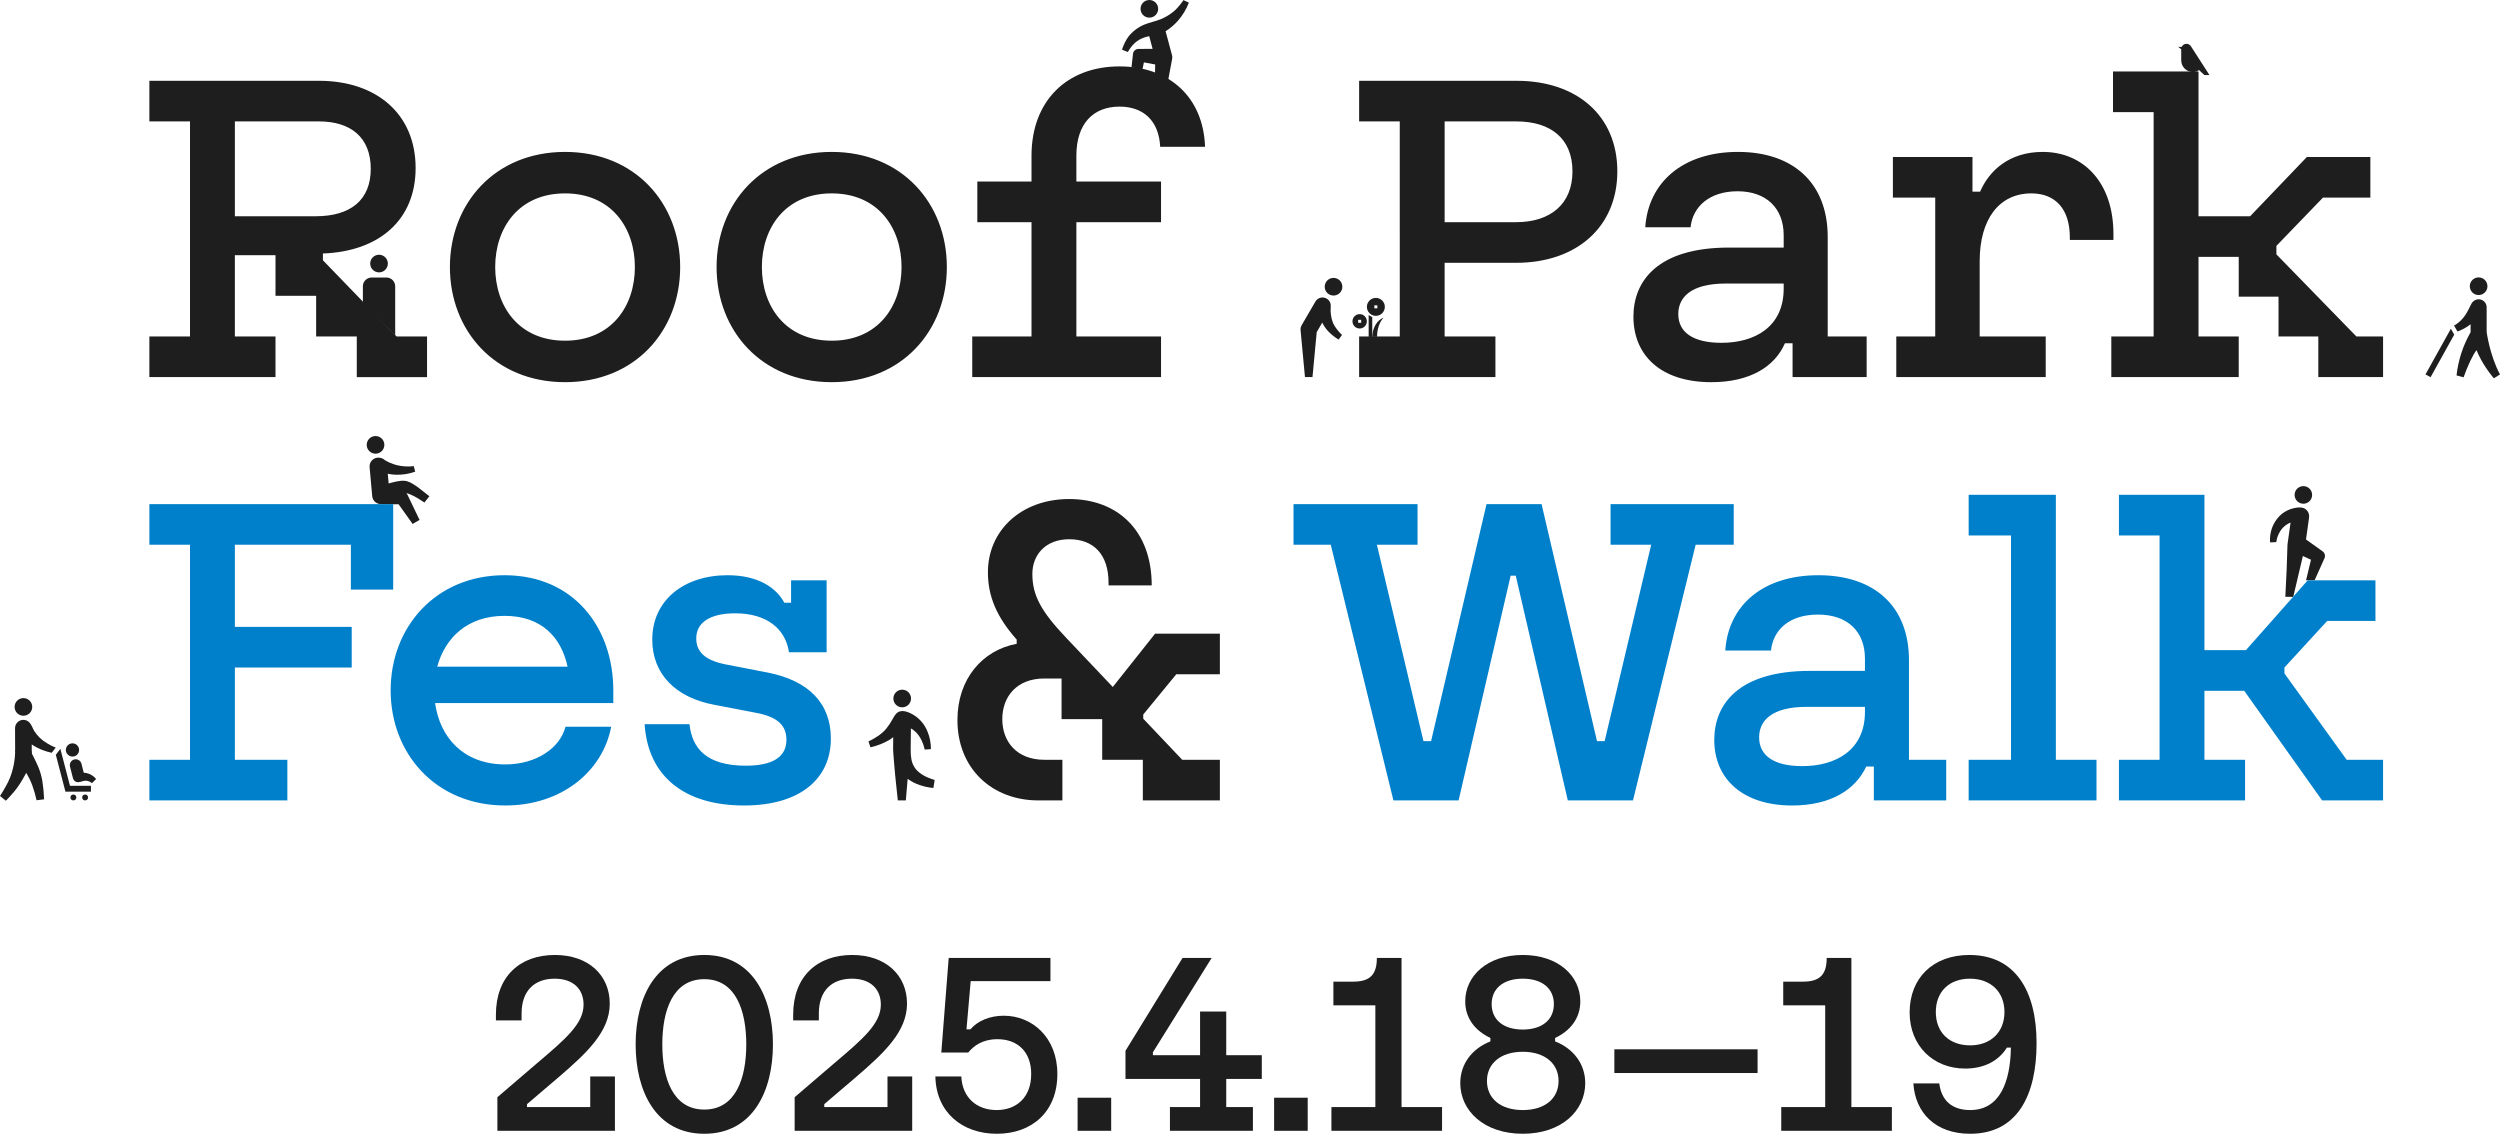 <?xml version="1.0" encoding="UTF-8"?><svg id="b" xmlns="http://www.w3.org/2000/svg" viewBox="0 0 1200 544.207"><g id="c"><path d="M626.384,181.007h3.612l2.028-21.577,2.665-4.598c.11.229.209.458.324.683.873,1.634,2.019,3.106,3.388,4.354.634.595,1.299,1.156,1.993,1.679.214.164,1.265.947,2.147,1.465l1.619-2.252c-1.488-1.387-2.768-2.981-3.801-4.733-1.126-1.993-1.495-4.314-1.669-6.571-.025-.718-.008-1.436.05-2.152.002-.022.002-.043,0-.065.272-2.168-1.264-4.146-3.432-4.418-1.581-.199-3.127.571-3.922,1.952l-6.611,11.364c-.409.716-.584,1.542-.498,2.362h0l2.107,22.509Z" fill="#1e1e1e"/><circle cx="640.091" cy="137.63" r="4.235" fill="#1e1e1e"/><path d="M543.165,32.246l2.175.598c.946.256,1.935.544,2.952.81l.794-3.708,5.393,1-.06,4.61c2.173.752,4.293,1.649,6.345,2.686l1.881-10.036h0c.099-.583.072-1.18-.082-1.751l-3.088-11.493s2.615-1.327,5.85-4.893c2.283-2.595,4.092-5.57,5.344-8.791l-2.599-1.223s-2.327,3.534-4.866,5.584c-1.818,1.459-3.831,2.658-5.98,3.561-2.349.968-5.529,1.582-8.22,2.718-1.773.78-3.422,1.817-4.893,3.077-1.571,1.359-3.806,3.567-5.551,8.84l2.795,1.136c2.718-4.735,5.768-6.687,10.265-7.611l1.631,6.095-6.203.027h-.544c-1.376-.01-2.535,1.028-2.675,2.398l-.696,6.356h0l.033.011Z" fill="#1e1e1e"/><circle cx="551.694" cy="4.235" r="4.235" fill="#1e1e1e"/><circle cx="433.054" cy="335.281" r="4.235" fill="#1e1e1e"/><path d="M448.034,378.233l.605-3.872s-.562-.164-1.181-.356c-2.847-.904-5.865-2.463-7.829-4.768-1.08-1.352-1.813-2.947-2.135-4.647-.289-1.596-.413-3.218-.37-4.84h0l.107-10.135c.93.546,1.786,1.208,2.548,1.971,1.032,1.093,1.885,2.342,2.527,3.701.697,1.436,1.218,2.951,1.552,4.512l2.975-.221c.027-2.882-.525-5.74-1.623-8.405-1.4-3.582-4.011-6.559-7.38-8.412-1.608-.868-3.744-1.744-5.623-1.352-1.879.391-2.769,1.986-3.601,3.487-.911,1.701-1.973,3.316-3.174,4.825-2.135,2.598-5.075,4.427-8.042,5.907l-.534.263.961,2.847.342-.1c3.011-.713,5.904-1.854,8.59-3.388.695-.433,1.363-.908,2-1.423l-.057,5.786v.128c0,1.502.975,12.242.975,12.242l1.281,12.213h3.85l.883-10.363c1.759,1.315,3.724,2.33,5.815,3.003,2.114.733,4.311,1.202,6.541,1.395Z" fill="#1e1e1e"/><path d="M1106.88,258.942l1.48-10.569c.186-1.384-.316-2.771-1.345-3.715-1.587-1.423-3.9-1.189-5.836-.769-2.191.467-4.241,1.442-5.986,2.847-1.602,1.374-2.916,3.053-3.865,4.939-1.345,2.688-1.923,5.695-1.673,8.69l2.968-.157c.209-1.678.754-3.298,1.601-4.761,1.164-2.096,3.017-3.725,5.245-4.612l-1.438,10.242c-.023.172-.037.346-.043.52l-.399,11.935-.633,12.925,3.808.05,4.619-19.622,3.886,1.786-2.356,9.871h4.092l4.761-10.605c.514-1.179.131-2.557-.918-3.302l-7.971-5.694Z" fill="#1e1e1e"/><ellipse cx="1105.614" cy="237.562" rx="4.206" ry="4.228" fill="#1e1e1e"/><g id="d"><g id="e"><path d="M1060.546,36.044l-8.941-13.888h0c-.77-1.158-2.333-1.472-3.491-.702-.385.256-.692.613-.887,1.032h-1.695l1.454,1.162v5.285c0,3.126,2.534,5.659,5.659,5.659h.002c1.04.013,2.052-.338,2.861-.992l2.62,2.445h2.417Z" fill="#1e1e1e"/></g></g><path d="M174.18,137.435c0-2.339,1.896-4.235,4.235-4.235h7.041c2.339,0,4.235,1.896,4.235,4.235v23.561s-15.512-15.567-15.512-15.567v-7.994Z" fill="#1e1e1e"/><circle cx="181.932" cy="126.51" r="4.235" fill="#1e1e1e"/><g id="f"><polygon points="656.953 161.715 658.679 161.715 658.679 152.249 656.953 151.204 656.953 161.715" fill="#1e1e1e"/><path d="M652.637,150.779c-1.906,0-3.452,1.545-3.452,3.452s1.545,3.452,3.452,3.452,3.452-1.545,3.452-3.452c0-1.906-1.545-3.452-3.452-3.452h0ZM653.356,154.952h-1.437v-1.44h1.44l-.002,1.44Z" fill="#1e1e1e"/><path d="M664.723,147.289c-.006-2.379-1.939-4.304-4.319-4.298-2.379.006-4.304,1.939-4.298,4.319.006,2.372,1.928,4.294,4.3,4.298,2.384,0,4.316-1.933,4.316-4.316v-.002ZM659.688,146.571h1.44v1.44h-1.44v-1.44Z" fill="#1e1e1e"/><path d="M658.681,161.705h2.294c0-3.91,1.334-7.435,3.173-9.208-3.056,1.033-5.342,4.741-5.468,9.208Z" fill="#1e1e1e"/></g><g id="g"><circle cx="1189.737" cy="137.386" r="4.235" fill="#1e1e1e"/><path d="M1193.596,159.35h0v-11.848c-.003-2.127-1.729-3.849-3.856-3.846-.008,0-.016,0-.025,0-1.427.02-2.731.81-3.408,2.066-1.559,2.867-3.069,7.555-8.361,10.56l1.643,2.843c1.8-.605,4.864-2.203,6.3-3.507v3.841c-3.65,6.376-5.948,13.434-6.753,20.736l3.389.905c1.78-5.081,4.397-10.821,6.237-13.058,1.392,3.763,4.397,8.888,8.288,13.55l2.951-1.879c-4.909-9.02-6.404-20.362-6.404-20.362Z" fill="#1e1e1e"/><polygon points="1164.238 179.712 1166.673 181.064 1178.034 160.619 1176.411 157.805 1164.238 179.712" fill="#1e1e1e"/></g><polygon points="28.956 359.458 26.794 362.297 31.407 379.994 43.653 379.994 43.653 377.169 33.589 377.169 28.971 359.458 28.956 359.458" fill="#1e1e1e"/><path d="M35.547,363.07c.031-.008.061-.015.091-.024,1.692-.469,2.682-2.221,2.213-3.913-.469-1.692-2.221-2.682-3.913-2.213s-2.682,2.221-2.213,3.913c.483,1.644,2.17,2.621,3.836,2.222l-.015.015Z" fill="#1e1e1e"/><circle cx="35.223" cy="382.779" r="1.41" fill="#1e1e1e"/><circle cx="40.853" cy="382.779" r="1.41" fill="#1e1e1e"/><path d="M35.104,373.826c.358,1.022,1.344,1.689,2.426,1.639.775-.07,1.536-.248,2.262-.528.631-.207,1.302-.26,1.958-.154.881.164,1.704.555,2.386,1.136l1.993-1.993c-.894-1.103-2.055-1.961-3.373-2.491-.819-.317-1.684-.499-2.561-.538l-1.106-4.339h0c-.404-1.513-1.959-2.412-3.473-2.008-1.513.404-2.412,1.959-2.008,3.473h0s1.27,4.962,1.495,5.804Z" fill="#1e1e1e"/><line x1="40.195" y1="370.896" x2="39.792" y2="374.937" fill="none"/><path d="M15.434,376.775c.876,2.399,1.585,4.856,2.122,7.354l3.612-.458-.035-.747c-.12-2.71-.391-5.411-.812-8.091-.356-2.077-.919-4.113-1.679-6.078-.92-2.36-3.408-7.194-3.408-7.194-1.863-1.878-4.302-.541-4.98,1.148-1,2.494.759,6.04,2.254,8.174,1.155,1.87,2.134,3.843,2.924,5.894Z" fill="#1e1e1e"/><circle cx="11.237" cy="339.321" r="4.235" fill="#1e1e1e"/><path d="M26.664,358.805l-.13-.05c-1.41-.549-2.763-1.233-4.04-2.043-2.454-1.432-4.531-3.429-6.058-5.824-.772-1.325-1.211-2.875-2.267-4.04-.762-.844-1.848-1.323-2.985-1.316-2.201.014-3.974,1.81-3.96,4.011l.045,11.384,7.966.633v-4.215c1.822,1.226,3.795,2.212,5.869,2.934,1.21.429,2.447.78,3.702,1.051h.04l1.898-2.491-.08-.035Z" fill="#1e1e1e"/><path d="M6.218,368.804c-.7,2.978-1.829,5.837-3.353,8.489-.777,1.428-1.608,2.826-2.491,4.195l-.374.578,2.825,2.297c1.325-1.365,2.596-2.76,3.816-4.21,2.096-2.393,3.699-5.14,5.261-7.912,1.329-2.359,3.333-6.59,3.333-10.682,0,0-.164-3.36-3.782-3.636-3.618-.276-4.184,3.003-4.184,3.003-.06,2.656-.413,5.298-1.051,7.877Z" fill="#1e1e1e"/><path d="M181.208,219.676s.008,0,.013-.001c.94-.084,1.88.152,2.669.67,1.601.926,1.997,4.225,2.248,7.076l.415,4.634c1.212-.349,2.436-.659,3.671-.914.554-.116,1.157-.216,1.799-.293,1.128-.173,2.28-.122,3.388.15,1.012.315,1.977.766,2.868,1.34.955.585,1.879,1.219,2.768,1.899,1.694,1.284,3.455,2.685,5.055,3.959l-2.375,3.017c-.864-.592-1.661-1.107-2.901-1.871-1.05-.649-2.141-1.23-3.267-1.738-.811-.425-1.678-.732-2.575-.914.247.221.448.488.592.786l5.808,12.081-3.322,1.943-6.727-9.445-8.62-.083c-2.126-.064-3.869-1.707-4.058-3.826l-1.251-13.891c-.214-2.314,1.488-4.363,3.802-4.578Z" fill="#1e1e1e"/><circle cx="180.257" cy="213.53" r="4.235" fill="#1e1e1e"/><path d="M183.889,220.345c1.99,1.326,4.189,2.309,6.505,2.907,2.686.666,5.47.833,8.216.493l.675,2.663c-2.983,1.068-6.14,1.566-9.307,1.467-1.291-.051-2.575-.202-3.842-.454-3.481-1.092-5.35-2.726-5.566-3.832-.322-1.651,1.104-4.497,3.318-3.244Z" fill="#1e1e1e"/><path d="M71.699,181.007v-19.505h19.505V58.286h-19.505v-19.505h81.473c27.429,0,46.327,15.848,46.327,41.855,0,24.789-17.271,40.027-44.496,41.043v3.251l35.353,36.571h14.627v19.505h-33.729v-19.505h-19.505v-19.505h-19.505v-19.505h-19.505v39.01h19.505v19.505h-60.545ZM112.739,103.798h38.809c16.66,0,26.416-7.72,26.416-22.756,0-15.238-9.755-22.756-24.792-22.756h-40.433v45.512ZM215.955,128.181c0-30.477,21.538-55.264,55.267-55.264s55.262,24.787,55.262,55.264-21.535,55.264-55.262,55.264-55.267-24.789-55.267-55.264ZM237.694,128.181c0,18.692,11.178,35.352,33.528,35.352s33.522-16.66,33.522-35.352-11.172-35.353-33.522-35.353-33.528,16.66-33.528,35.353ZM343.959,128.181c0-30.477,21.535-55.264,55.264-55.264s55.264,24.787,55.264,55.264-21.535,55.264-55.264,55.264-55.264-24.789-55.264-55.264ZM365.698,128.181c0,18.692,11.175,35.352,33.525,35.352s33.522-16.66,33.522-35.352-11.172-35.353-33.522-35.353-33.525,16.66-33.525,35.353ZM466.676,181.007v-19.505h28.448v-54.858h-26.007v-19.505h26.007v-12.393c0-26.414,17.063-42.871,42.258-42.871,23.974,0,40.231,14.832,41.043,38.604h-21.538c-.61-12.597-8.126-19.302-19.505-19.302-12.595,0-20.723,8.127-20.723,23.569v12.393h40.637v19.505h-40.637v54.858h40.637v19.505h-90.621ZM652.381,181.007v-19.505h19.505V58.286h-19.505v-19.505h75.584c28.852,0,48.357,16.662,48.357,43.48s-19.707,43.887-48.558,43.887h-34.34v35.353h24.383v19.505h-65.426ZM693.424,106.643h34.34c16.251,0,27.02-8.533,27.02-24.381s-10.562-23.975-26.819-23.975h-34.541v48.357ZM784.044,151.952c0-16.863,11.374-33.118,45.915-33.118h26.208v-5.893c0-13.003-8.327-21.131-22.143-21.131-13.614,0-21.538,7.518-22.552,17.271h-21.74c1.417-21.538,18.083-36.165,44.493-36.165s43.076,14.832,43.076,40.839v47.746h18.693v19.505h-35.561v-16.254h-3.657c-4.872,11.175-16.66,18.693-35.353,18.693-24.176,0-37.381-12.8-37.381-31.494ZM805.577,150.733c0,8.941,7.319,13.817,20.726,13.817,15.848,0,29.865-7.518,29.865-26.007v-2.439h-27.832c-17.069,0-22.759,6.909-22.759,14.629ZM980.518,72.917c19.505,0,33.931,14.627,33.931,39.416v2.845h-20.928v-1.219c0-13.614-6.911-21.131-18.491-21.131-15.439,0-24.786,12.393-24.786,32.509v36.165h31.697v19.505h-71.726v-19.505h18.693v-66.642h-20.317v-19.505h38.198v16.66h3.657c4.469-10.362,14.224-19.098,30.072-19.098ZM1013.43,181.007h61.159v-19.505h-19.304v-38.198h19.304v19.099h19.096v19.099h19.102v19.505h31.086v-19.505h-12.802l-38.4-39.416v-4.064l22.35-23.162h22.753v-19.505h-30.476l-27.228,28.444h-24.786V34.312h-41.043v19.505h19.505v107.684h-20.317v19.505Z" fill="#1e1e1e"/><path d="M168.819,320.4h-56.079v44.293h25.195v19.505h-66.235v-19.505h19.505v-103.215h-19.505v-19.505h117.031v41.043h-20.317v-21.538h-55.673v39.418h56.079v19.505ZM187.512,331.372c0,30.273,21.538,55.264,55.06,55.264,26.819,0,46.733-16.254,50.796-37.792h-21.944c-2.643,10.363-14.224,18.083-28.852,18.083-20.317,0-31.492-13.206-33.727-29.461h85.539v-6.094c0-30.071-18.895-55.264-52.218-55.264-32.915,0-54.654,24.787-54.654,55.264ZM209.862,319.993c3.858-14.018,14.627-24.38,32.304-24.38,17.878,0,27.225,10.362,30.274,24.38h-62.578ZM309.42,347.626c1.624,25.193,19.298,39.01,47.746,39.01,26.819,0,41.648-12.8,41.648-32.103,0-17.068-10.766-27.835-30.271-31.697l-19.911-3.86c-10.769-2.031-14.426-6.502-14.426-12.597,0-7.721,6.908-11.987,18.693-11.987,15.238,0,24.176,7.517,25.802,18.692h18.083v-34.54h-17.066v10.769h-3.251c-3.66-6.909-12.191-13.206-27.225-13.206-21.132,0-36.165,12.19-36.165,30.882,0,16.459,11.172,27.837,29.664,31.29l20.113,3.86c10.973,2.031,14.63,6.502,14.63,13.003,0,8.127-6.502,12.394-19.505,12.394-19.099,0-25.805-8.535-27.023-19.911h-21.535ZM620.891,261.477h17.878l30.07,122.72h31.29l24.99-107.887h2.436l24.993,107.887h31.288l30.072-122.72h18.284v-19.505h-59.126v19.505h19.505l-22.344,94.275h-3.662l-26.612-113.78h-26.416l-26.617,113.78h-3.657l-22.35-94.275h19.505v-19.505h-59.529v19.505ZM822.848,355.143c0-16.863,11.379-33.118,45.921-33.118h26.41v-5.893c0-13.003-8.327-21.131-22.552-21.131-14.017,0-21.538,7.518-22.552,17.271h-21.941c1.422-21.538,17.875-36.165,44.7-36.165s43.479,14.832,43.479,40.839v47.746h17.875v19.505h-34.743v-16.254h-3.657c-5.079,10.972-16.862,18.693-35.555,18.693-23.772,0-37.386-12.8-37.386-31.494ZM844.385,353.924c0,8.941,7.314,13.817,20.726,13.817,15.848,0,30.067-7.518,30.067-26.007v-2.439h-28.034c-17.069,0-22.759,6.909-22.759,14.629ZM944.957,384.198v-19.505h20.323v-107.684h-20.323v-19.505h41.855v127.189h19.505v19.505h-61.36ZM1017.087,384.198v-19.505h19.505v-107.684h-19.505v-19.505h41.043v74.567h19.914l29.664-33.525h32.509v19.505h-23.162l-20.524,22.35v2.843l29.871,41.449h17.472v19.505h-29.26l-37.386-52.623h-19.096v33.118h19.505v19.505h-60.548Z" fill="#0080cb"/><path d="M459.567,345.593c0,23.569,16.865,38.604,38.806,38.604h11.581v-19.505h-8.736c-13.003,0-20.116-8.533-20.116-19.505s7.112-19.505,20.116-19.505h8.333v19.505h19.505v19.505h19.505v19.505h36.977v-19.505h-18.083l-18.693-19.708v-2.031l15.848-19.302h20.928v-19.505h-31.086l-20.317,25.599-22.148-23.365c-12.191-12.8-16.459-20.52-16.459-30.883,0-9.347,6.502-16.66,17.679-16.66,11.581,0,18.895,7.111,18.895,20.928v1.218h20.723c0-26.413-16.456-41.448-39.618-41.448-22.96,0-39.01,15.035-39.01,35.15,0,11.378,4.06,21.334,13.815,32.304v2.033c-16.459,3.048-28.446,16.863-28.446,36.571Z" fill="#1e1e1e"/><path d="M268.261,516.942l-15.292,13.041v1.422h30.345v-14.698h11.85v26.078h-56.419v-16.121l19.085-16.36c13.515-11.495,22.281-18.846,22.281-28.09,0-7.467-4.973-12.447-13.866-12.447-9.363,0-15.882,5.451-15.882,16.714v3.319h-12.328v-2.725c0-18.376,11.499-28.687,28.329-28.687,16.121,0,26.313,9.722,26.313,23.352,0,13.392-10.901,23.588-24.416,35.202Z" fill="#1e1e1e"/><path d="M305.11,501.299c0-22.524,9.722-42.912,32.951-42.912s32.951,20.388,32.951,42.912-9.714,42.908-32.951,42.908-32.951-20.388-32.951-42.908ZM317.908,501.299c0,16.121,4.98,31.293,20.153,31.293s20.153-15.172,20.153-31.293-4.98-31.293-20.153-31.293-20.153,15.172-20.153,31.293Z" fill="#1e1e1e"/><path d="M410.944,516.942l-15.292,13.041v1.422h30.345v-14.698h11.857v26.078h-56.426v-16.121l19.085-16.36c13.515-11.495,22.288-18.846,22.288-28.09,0-7.467-4.98-12.447-13.873-12.447-9.363,0-15.882,5.451-15.882,16.714v3.319h-12.328v-2.725c0-18.376,11.499-28.687,28.329-28.687,16.121,0,26.32,9.722,26.32,23.352,0,13.392-10.909,23.588-24.424,35.202Z" fill="#1e1e1e"/><path d="M464.749,505.208h-12.925l3.554-45.398h48.84v11.144h-38.29l-2.016,23.113h1.897c3.562-4.148,9.371-6.522,16.009-6.522,13.627,0,25.716,10.431,25.716,27.978,0,18.253-12.328,28.684-29.038,28.684-16.591,0-29.158-10.196-29.516-27.5h12.447c.478,10.196,7.467,16.121,16.95,16.121,9.363,0,16.599-5.925,16.599-17.304,0-10.67-6.518-16.714-16.24-16.714-7.116,0-11.379,3.2-13.985,6.399Z" fill="#1e1e1e"/><path d="M533.369,526.903v15.882h-16.121v-15.882h16.121Z" fill="#1e1e1e"/><path d="M581.604,459.81l-28.209,45.282v1.419h22.639v-20.978h12.559v20.978h17.069v11.379h-17.069v13.515h12.806v11.379h-39.828v-11.379h14.463v-13.515h-35.803v-13.511l27.388-44.569h13.985Z" fill="#1e1e1e"/><path d="M627.697,526.903v15.882h-16.121v-15.882h16.121Z" fill="#1e1e1e"/><path d="M660.17,531.405v-48.836h-20.145v-11.379h9.483c8.057,0,11.379-3.319,11.379-11.379h11.85v71.595h19.443v11.379h-53.104v-11.379h21.094Z" fill="#1e1e1e"/><path d="M758.545,480.672c0,8.06-4.741,14.105-12.096,17.543v1.658c8.773,3.438,14.463,10.789,14.463,20.033,0,13.156-11.26,24.301-29.987,24.301s-29.994-11.144-29.994-24.301c0-9.244,5.69-16.595,14.463-20.033v-1.658c-7.347-3.438-12.089-9.483-12.089-17.543,0-12.208,10.551-22.285,27.62-22.285s27.62,10.076,27.62,22.285ZM730.925,532.828c10.67,0,17.189-5.57,17.189-13.989,0-8.296-6.518-13.985-17.189-13.985s-17.189,5.69-17.189,13.985c0,8.419,6.518,13.989,17.189,13.989ZM730.925,494.183c9.483,0,14.934-4.857,14.934-12.208s-5.451-12.208-14.934-12.208-14.934,4.861-14.934,12.208,5.451,12.208,14.934,12.208Z" fill="#1e1e1e"/><path d="M843.636,503.666v11.379h-68.747v-11.379h68.747Z" fill="#1e1e1e"/><path d="M876.094,531.405v-48.836h-20.145v-11.379h9.483c8.057,0,11.379-3.319,11.379-11.379h11.85v71.595h19.443v11.379h-53.104v-11.379h21.094Z" fill="#1e1e1e"/><path d="M916.624,486.007c0-16.479,11.14-27.62,28.687-27.62,21.81,0,32.242,16.95,32.242,42.318,0,24.891-9.124,43.501-31.883,43.501-16.599,0-26.32-9.957-27.269-24.181h12.447c1.068,8.415,6.287,12.802,14.822,12.802,14.456,0,19.317-13.87,19.555-29.99h-1.897c-3.913,6.283-10.789,10.076-20.033,10.076-15.411,0-26.671-11.025-26.671-26.907ZM945.67,501.77c9.834,0,16.472-6.28,16.472-16.001s-6.638-16.001-16.591-16.001-16.36,6.283-16.36,16.001,6.399,16.001,16.479,16.001Z" fill="#1e1e1e"/></g></svg>